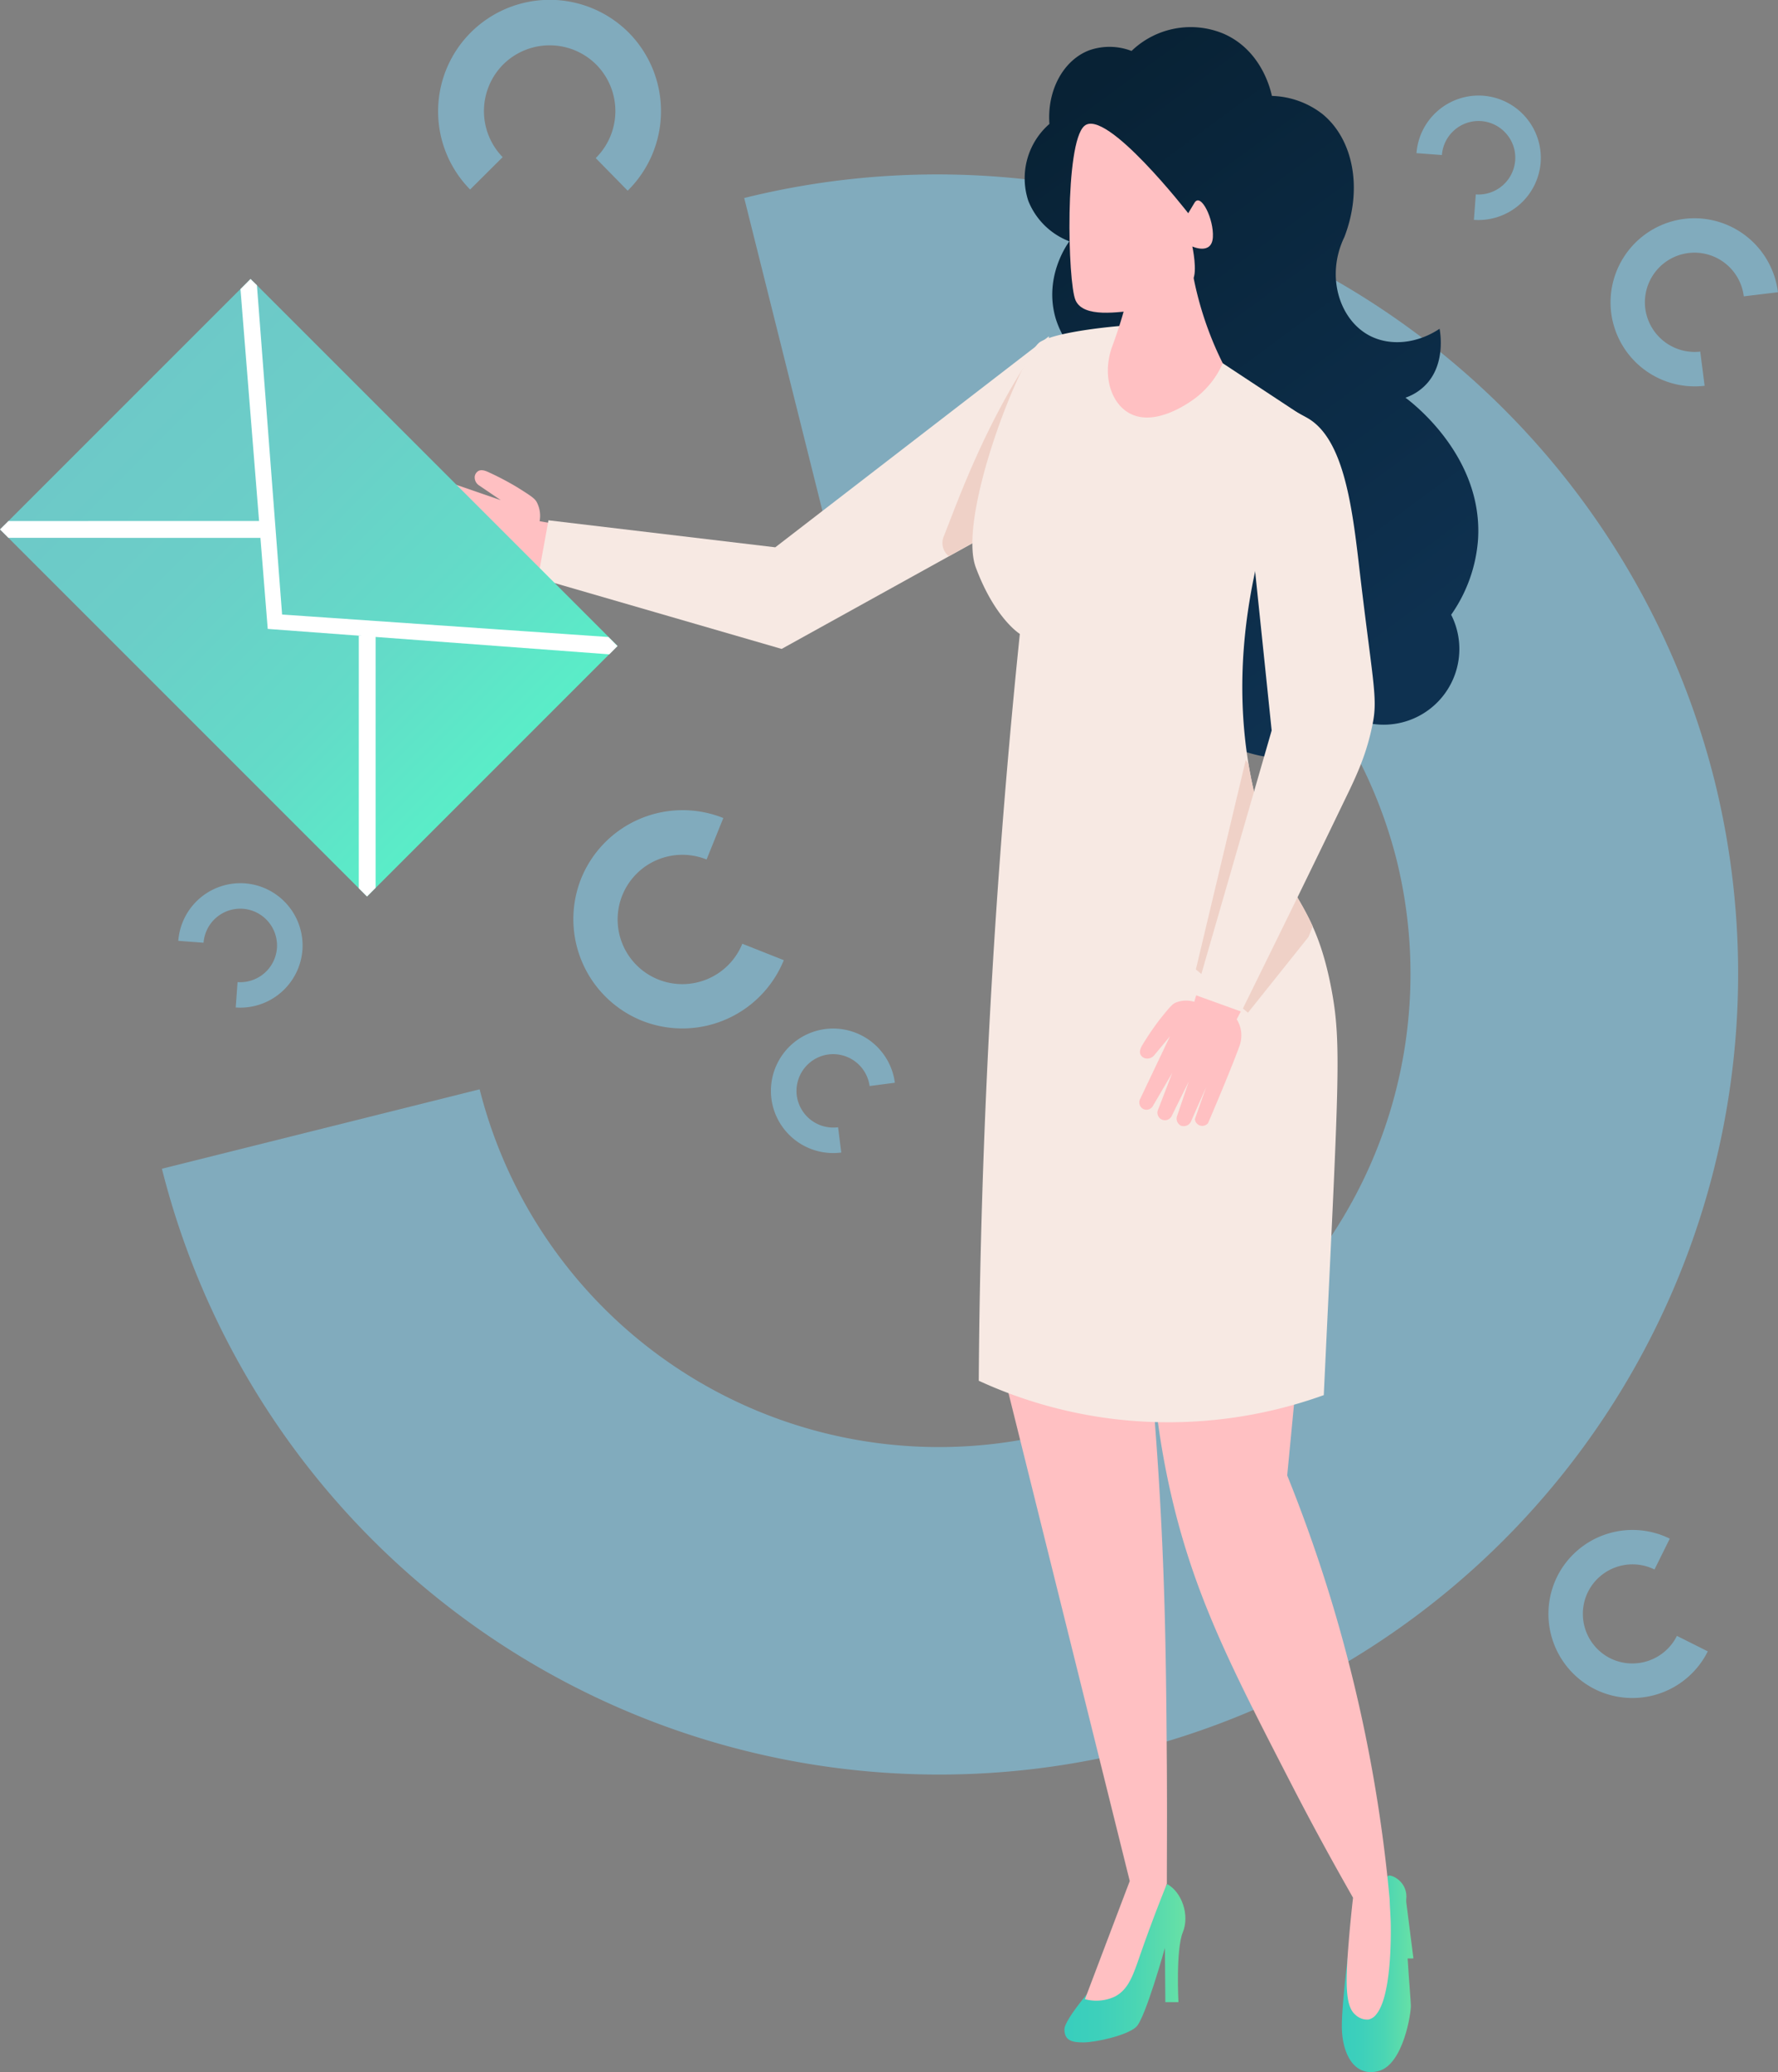 <?xml version="1.0" encoding="UTF-8"?> <svg xmlns="http://www.w3.org/2000/svg" xmlns:xlink="http://www.w3.org/1999/xlink" viewBox="0 0 337.77 393.59"><rect x="0" y="0" width="337.77" height="393.59" fill="#808080" stroke="none"/> <defs> <style>.cls-1{fill:#83d4f6;fill-rule:evenodd;opacity:0.52;}.cls-2{fill:url(#linear-gradient);}.cls-3{fill:url(#linear-gradient-2);}.cls-4{fill:#ffc0c2;}.cls-5{fill:url(#linear-gradient-3);}.cls-6{fill:#f7e9e3;}.cls-7{fill:#efd1c7;}.cls-8{fill:url(#linear-gradient-4);}.cls-9{fill:#fff;}.cls-10{fill:none;}</style> <linearGradient id="linear-gradient" x1="254.92" y1="374.93" x2="268.51" y2="374.93" gradientUnits="userSpaceOnUse"> <stop offset="0" stop-color="#38cebd"></stop> <stop offset="0.27" stop-color="#3dd0bb"></stop> <stop offset="0.58" stop-color="#4ad5b4"></stop> <stop offset="0.9" stop-color="#61dea9"></stop> <stop offset="1" stop-color="#69e1a5"></stop> </linearGradient> <linearGradient id="linear-gradient-2" x1="197.54" y1="22.71" x2="269.52" y2="120.04" gradientUnits="userSpaceOnUse"> <stop offset="0" stop-color="#082235"></stop> <stop offset="1" stop-color="#0e3150"></stop> </linearGradient> <linearGradient id="linear-gradient-3" x1="202.24" y1="372.92" x2="225.19" y2="372.92" xlink:href="#linear-gradient"></linearGradient> <linearGradient id="linear-gradient-4" x1="-10.76" y1="147.14" x2="87.84" y2="147.14" gradientTransform="translate(205.8 73.09) rotate(90)" gradientUnits="userSpaceOnUse"> <stop offset="0" stop-color="#6dc9c8"></stop> <stop offset="0.32" stop-color="#6bcec8"></stop> <stop offset="0.69" stop-color="#63dbc8"></stop> <stop offset="1" stop-color="#5aedc8"></stop> </linearGradient> </defs> <title>Asset 2</title> <g id="Layer_2" data-name="Layer 2"> <g id="Layer_1-2" data-name="Layer 1"> <path class="cls-1" d="M141.38,37.61h0a152.27,152.27,0,0,1,184.32,110.6v0h0A152.25,152.25,0,0,1,215.12,332.58h0A152.26,152.26,0,0,1,30.76,222v0l60.36-15.09v0A90,90,0,0,0,200,272.23h0a90,90,0,0,0,65.32-108.88h0v0A90,90,0,0,0,156.48,98h0Z"></path> <path class="cls-1" d="M148.9,182.38h0a20.8,20.8,0,0,1-27,11.48h0a20.8,20.8,0,0,1-11.49-27h0a20.8,20.8,0,0,1,27-11.48h0l-3.18,7.88h0a12.3,12.3,0,0,0-16,6.78h0a12.29,12.29,0,0,0,6.79,16h0a12.3,12.3,0,0,0,16-6.78h0Z"></path> <path class="cls-1" d="M159.82,218.92h0a11.84,11.84,0,0,1-13.27-10.19h0a11.85,11.85,0,0,1,10.19-13.26h0A11.83,11.83,0,0,1,170,205.66h0l-4.8.63h0a7,7,0,0,0-7.83-6h0a7,7,0,0,0-6,7.83h0a7,7,0,0,0,7.84,6h0Z"></path> <path class="cls-1" d="M269.09,29.09h0a11.85,11.85,0,0,1,12.67-10.91h0a11.85,11.85,0,0,1,10.92,12.67h0A11.85,11.85,0,0,1,280,41.76h0l.36-4.83h0a7,7,0,0,0,7.48-6.45h0a6.91,6.91,0,0,0-1.68-5.07A7,7,0,0,0,281.4,23h0a7,7,0,0,0-7.48,6.45h0Z"></path> <path class="cls-1" d="M33.87,178.71h0a11.84,11.84,0,0,1,12.66-10.92h0a11.85,11.85,0,0,1,10.92,12.67h0a11.85,11.85,0,0,1-12.67,10.91h0l.35-4.82h0a7,7,0,0,0,7.48-6.45h0a7,7,0,0,0-6.45-7.48h0a7,7,0,0,0-7.49,6.45h0Z"></path> <path class="cls-1" d="M323.83,73.28h0a16,16,0,0,1-17.76-13.94h0A16,16,0,0,1,320,41.57h0a16,16,0,0,1,17.76,13.94h0l-6.49.78h0a9.44,9.44,0,0,0-10.49-8.23h0a9.44,9.44,0,0,0-8.23,10.49h0A9.47,9.47,0,0,0,323,66.79h0Z"></path> <path class="cls-1" d="M324.43,313.67h0a16,16,0,0,1-21.4,7.21h0a16,16,0,0,1-7.22-21.4h0a16,16,0,0,1,21.4-7.22h0l-2.9,5.86h0a9.45,9.45,0,0,0-12.64,4.26h0A9.44,9.44,0,0,0,305.93,315h0a9.47,9.47,0,0,0,12.64-4.27h0Z"></path> <path class="cls-1" d="M89.31,36h0A21.17,21.17,0,0,1,89.61,6h0a21.21,21.21,0,0,1,29.93.3h0a21.2,21.2,0,0,1-.3,29.92h0l-6.07-6.19h0a12.55,12.55,0,0,0,.18-17.68h0a12.53,12.53,0,0,0-17.68-.18h0a12.55,12.55,0,0,0-.18,17.68h0Z"></path> <path class="cls-2" d="M268.51,372l-1.37-10.77c0-.13,0-.24,0-.35.43-3.43-2.81-4.91-3.45-4.58l-7,10.07s-1.85,13.93-1.78,18.79,2.31,9.47,7,8.22,6.19-11.09,6.11-12.49c0-.68-.35-4.62-.61-8.88Z"></path> <path class="cls-3" d="M203.15,45.84a13.64,13.64,0,0,1-7.79-7.66,13.68,13.68,0,0,1,4-14.64c-.47-6.51,2.74-12.18,7.6-14a11.64,11.64,0,0,1,8,.14,16.2,16.2,0,0,1,17.5-3.27c7.43,3.25,9,11.12,9.17,11.81a16.38,16.38,0,0,1,9.62,3.46c5.86,4.81,7.66,14.2,4.15,23.33-3.61,7.45-.93,15.72,4.75,18.73,4,2.1,9.13,1.5,13.33-1.29.14.72,1.22,7-2.9,10.91A9.77,9.77,0,0,1,267,75.54c1.23.91,14.82,11.2,13.78,27a28.44,28.44,0,0,1-5.1,14.23,14.38,14.38,0,0,1-17.79,20,19.78,19.78,0,0,1-12.08,7.16s-6.69,1.08-14.67-3.6c-11.33-6.65-19.91-33.59-21.74-69.48a17.24,17.24,0,0,1-8.85-10.36C198.28,52.73,202.63,46.55,203.15,45.84Z"></path> <path class="cls-4" d="M102.51,99a5.61,5.61,0,0,0-.52-3.58c-.37-.66-.74-1-3.71-2.85a54.48,54.48,0,0,0-5.3-2.8c-.57-.27-1.45-.68-2.12-.3a1.48,1.48,0,0,0-.67,1,1.82,1.82,0,0,0,.8,1.72L95.13,95,82,90.47a1.46,1.46,0,0,0-1.16,2.67l7.09,3.13-7.48-1.94a1.51,1.51,0,1,0-1.08,2.81l7.21,2.61L79.3,98.18a1.6,1.6,0,0,0-1.7,1,1.63,1.63,0,0,0,1.26,2l7,2.17-6.63-1.53a1.48,1.48,0,0,0-.5,2.71c7.86,2.35,13.75,4,15.87,4.45a6.53,6.53,0,0,0,2.85.09,6.18,6.18,0,0,0,2.57-1.2l3.46,1.33,2.77-9.55Z"></path> <path class="cls-5" d="M221.75,357.89c2.7,1.46,4.31,5.81,2.95,9.15s-.83,13.26-.83,13.26l-2.49,0L221.3,370s-3.72,13.37-5.45,15-7.66,2.93-10,2.95-3.62-.43-3.64-2.47,6.58-9.41,6.58-9.41Z"></path> <path class="cls-4" d="M189.34,255.59Q202,306.46,214.62,357.3q-4.26,11.22-8.51,22.44a8.35,8.35,0,0,0,5.67-.49c2.63-1.36,3.5-4.13,4.81-7.89,1.08-3.11,2.74-7.71,5.08-13.53,0-5.1.06-12.88,0-22.38-.13-17.85-.26-34.47-1.58-55.33q-.81-12.72-2-24.88Z"></path> <path class="cls-4" d="M247.53,248.69q-1.47,15.78-3,31.56a282.77,282.77,0,0,1,12.56,39.05A284.2,284.2,0,0,1,264,360.84c0,.78.12,2.2.19,4,0,0,.5,13.86-2.72,17.76a2.6,2.6,0,0,1-1.47,1,3.22,3.22,0,0,1-2.47-.86c-2.06-1.67-2-6.24-1.11-16.27.24-2.55.46-4.65.62-6-2.84-5-6.94-12.3-11.59-21.33-10.74-20.84-17.42-33.8-21.91-50.91a152.79,152.79,0,0,1-4.9-34.83Z"></path> <path class="cls-6" d="M199.28,63.87l-52,40.09-43.09-5.13q-1,5.51-2,11l46.3,13.43,47.23-26.15Z"></path> <path class="cls-7" d="M194.83,97.57l-14.58,8.08a3.21,3.21,0,0,1-1-3.67c2.23-5.45,7.95-22.25,18.42-37q-.91,14.65-1.84,29.31Z"></path> <path class="cls-6" d="M212.63,61.93s-11.51.93-15,3-15.87,33.17-12.25,42.87,8.36,12.61,8.36,12.61c-2.86,27.74-5.07,56.88-6.41,87.33q-1.23,28-1.39,54.53a86,86,0,0,0,26.22,7.33A87.09,87.09,0,0,0,251.48,265c.07-1.53.42-8.8.49-10.35,2.38-49.75,2.83-56.75,1-66.58-3.34-17.82-9.19-17.4-13.81-34-7.81-28.08.26-55.07,9.13-74.52L232.29,69Z"></path> <path class="cls-4" d="M213.62,58.56c-.86,3.32-2.3,7.16-2.3,7.16-1.86,5-.58,10.18,2.68,12.43,5,3.43,12.06-1.78,13-2.47A16.84,16.84,0,0,0,232.29,69a62.72,62.72,0,0,1-2.74-6.32,64.93,64.93,0,0,1-3.91-18.36Z"></path> <path class="cls-4" d="M206,23.92c-3.76,3.23-3.18,29.7-1.68,33.11s8.09,2.28,12.24,1.81,9-4.18,10-5.66-.05-6.36-.05-6.36,3.68,1.69,3.9-1.74-2.27-8.54-3.48-6.58l-1.2,2S210.08,20.37,206,23.92Z"></path> <path class="cls-7" d="M239.15,154a86,86,0,0,1-2-8.95l-.5-.66q-4.73,19.88-9.47,39.75l9.9,8.22L248.55,178c.32-.71.58-1.39.82-2.06C246.22,168.93,242.39,165.64,239.15,154Z"></path> <path class="cls-4" d="M226.88,190.29a5.35,5.35,0,0,0-3.43.11c-.66.27-1,.59-3.09,3.19a54.28,54.28,0,0,0-3.21,4.69c-.31.51-.79,1.29-.5,2a1.38,1.38,0,0,0,.9.74,1.7,1.7,0,0,0,1.71-.57l3-3.61-5.67,11.92a1.42,1.42,0,0,0,.61,1.9,1.4,1.4,0,0,0,1.78-.52l3.71-6.34q-1.31,3.42-2.63,6.85a1.43,1.43,0,1,0,2.54,1.31q1.6-3.26,3.23-6.51l-2.26,6.66a1.51,1.51,0,0,0,.77,1.71,1.55,1.55,0,0,0,2-1l2.8-6.34L227,212.56a1.4,1.4,0,0,0,2.5.76c3.07-7.15,5.21-12.53,5.91-14.48a6.16,6.16,0,0,0,.39-2.68,5.88,5.88,0,0,0-.86-2.55l1.63-3.11-8.7-3.64C227.57,188,227.21,189.15,226.88,190.29Z"></path> <path class="cls-6" d="M233.4,70.71c1.58,1,4.06,2.55,7.15,4.35,4.34,2.52,7,3.85,7.83,4.34,6.62,3.78,8.37,15.79,9.72,27.37,2.6,22.42,3.67,25.57,2.7,30.54-1.14,5.85-3,9.85-5.38,14.72-7.38,15.34-14,28.75-19.6,40.13L227.07,189q7.26-25.12,14.51-50.25-1.92-18.54-3.86-37.08a29.49,29.49,0,0,0,2-7C241.43,83.28,235.69,74,233.4,70.71Z"></path> <rect class="cls-8" x="25" y="62.33" width="67.31" height="98.6" transform="translate(-61.75 74.17) rotate(-45)"></rect> <path class="cls-9" d="M115.59,121l-62-4.27L48.81,54.18,47.59,53l-1.91,1.92,5.18,64.54,64.89,4.83,1.56-1.57Z"></path> <line class="cls-10" y1="100.57" x2="49.55" y2="100.57"></line> <polygon class="cls-9" points="49.55 102.17 1.6 102.16 0 100.56 1.6 98.97 49.55 98.96 49.55 100.56 49.55 102.17"></polygon> <polyline class="cls-10" points="69.76 170.33 69.76 170.25 69.76 120.78"></polyline> <polygon class="cls-9" points="71.36 168.64 69.72 170.29 68.16 168.73 68.16 120.78 69.76 120.78 71.36 120.77 71.36 168.64"></polygon> </g> </g> </svg> 